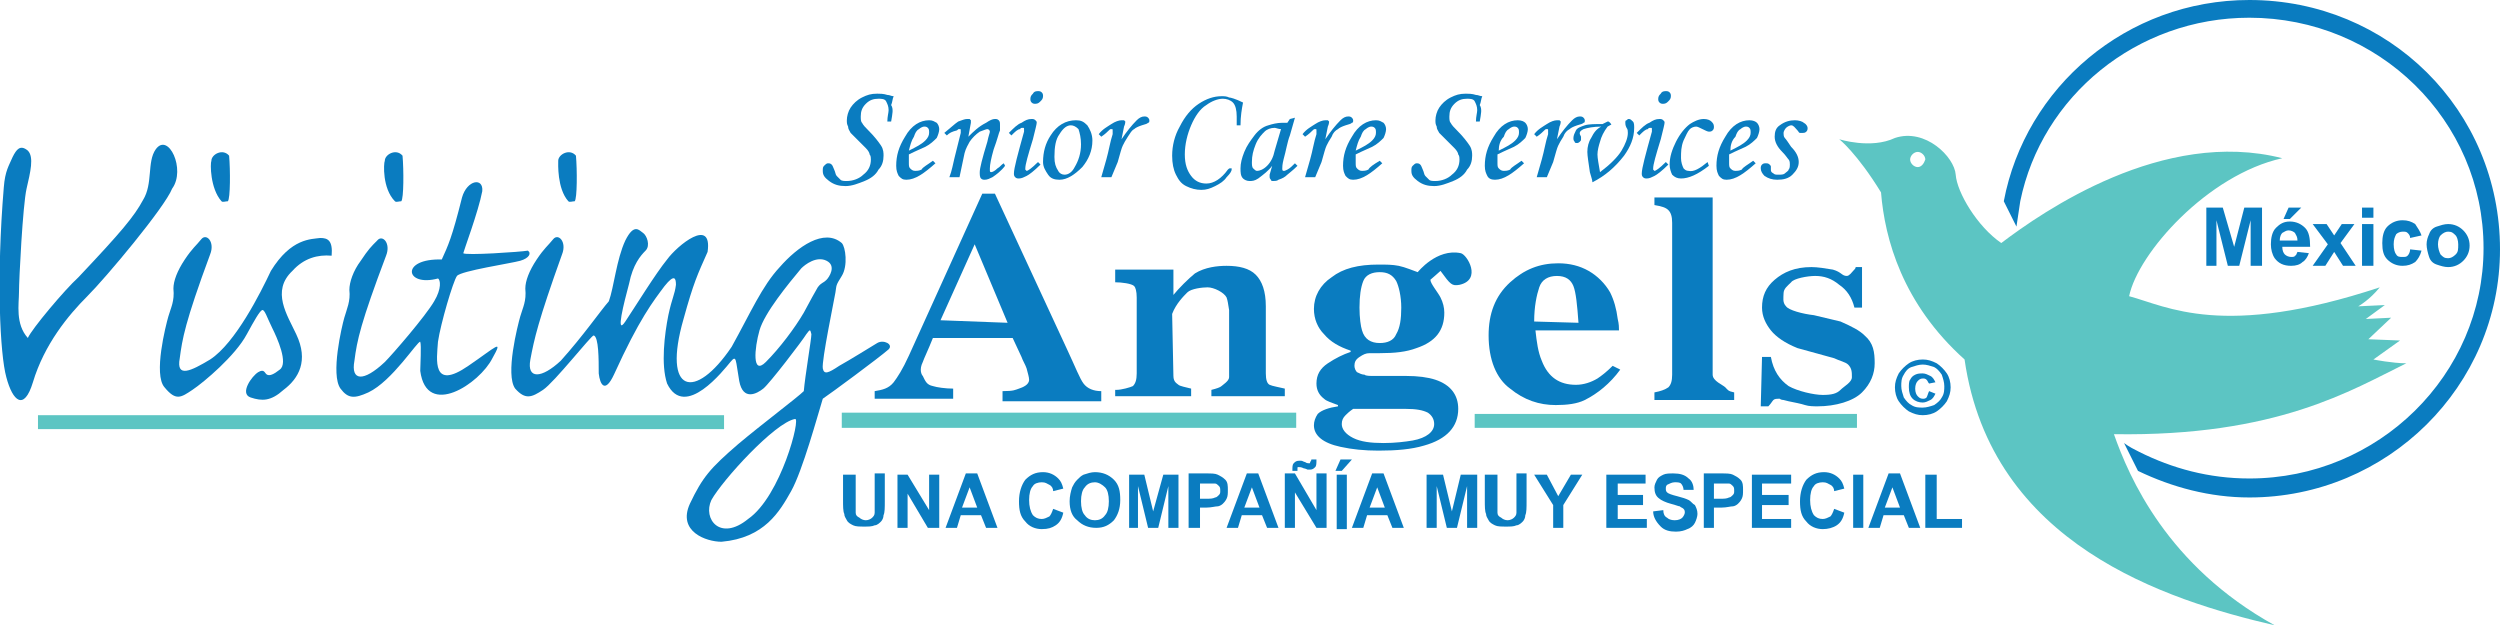 <?xml version="1.0" encoding="utf-8"?>
<!-- Generator: Adobe Illustrator 23.0.0, SVG Export Plug-In . SVG Version: 6.00 Build 0)  -->
<svg version="1.1" id="Layer_1" xmlns="http://www.w3.org/2000/svg" xmlns:xlink="http://www.w3.org/1999/xlink" x="0px" y="0px"
	 viewBox="0 0 197.5 49.4" style="enable-background:new 0 0 197.5 49.4;" xml:space="preserve">
<style type="text/css">
	.st0{fill:#383839;}
	.st1{fill:#00B1C4;}
	.st2{fill:#0E707A;}
	.st3{fill:#7B7B7C;}
	.st4{fill:#C2D500;}
	.st5{fill:#0047BA;}
	.st6{fill:#2D2A26;}
	.st7{fill:#87315A;}
	.st8{fill:#ED742D;}
	.st9{fill:#9E5277;}
	.st10{fill:#F69740;}
	.st11{fill:#F58A38;}
	.st12{fill:#5CC5C3;}
	.st13{fill:#0A7CC0;}
</style>
<g>
	<path class="st12" d="M151.5,13.2c-0.3,0-0.6-0.3-0.6-0.6c0-0.3,0.3-0.6,0.6-0.6s0.6,0.3,0.6,0.6C152,12.9,151.8,13.2,151.5,13.2
		L151.5,13.2z M167,34.3c12.9,0.2,18.8-3.5,23.1-5.6c-1.1,0-2.6-0.3-2.6-0.3l2.1-1.5l-2.5-0.1l1.8-1.7l-2,0.1l1.5-1.1l-2.1,0.1
		c0,0,0.9-0.5,1.7-1.5c-12.4,4.1-16.8,1.5-19.8,0.7c0.7-3.4,6.2-9.6,12.1-10.9c-9.4-2.4-18.9,4.2-22.2,6.7c-1.9-1.3-3.5-4-3.6-5.4
		s-2.4-3.7-4.8-2.9c-1.9,0.9-4.4,0.1-4.4,0.1s1.4,1.1,3.3,4.2c0.3,3.7,1.7,8.8,6.6,13.2c2.1,14.6,15.9,19,24.5,21
		C171.2,44.7,168.2,37.7,167,34.3L167,34.3z"/>
	<path class="st13" d="M69.1,31.5h6.2v-0.8c-0.6,0-1.3-0.1-1.6-0.2c-0.5-0.1-0.6-0.4-0.8-0.8c-0.1-0.1-0.3-0.5,0-1.1
		c0.1-0.3,0.4-0.9,0.8-1.9H80l0.7,1.5c0.1,0.3,0.3,0.6,0.4,0.9c0.1,0.4,0.2,0.7,0.2,0.9c0,0.4-0.5,0.6-0.8,0.7
		c-0.3,0.1-0.4,0.2-1.3,0.2v0.8H87v-0.8c-0.6,0-1.1-0.2-1.4-0.6c-0.3-0.4-0.6-1.2-1.3-2.7l-5.7-12.3h-1l-5.8,12.8
		c-0.5,1.1-0.9,1.7-1.2,2.1c-0.4,0.5-0.9,0.6-1.5,0.7V31.5L69.1,31.5z M74.3,25.3l2.7-6l2.6,6.2L74.3,25.3L74.3,25.3z"/>
	<path class="st13" d="M88.2,30.8c0.4,0,1.1-0.2,1.3-0.3c0.2-0.2,0.3-0.5,0.3-1v-6c0-0.5-0.1-0.8-0.2-0.9c-0.2-0.2-1-0.3-1.5-0.3v-1
		h4.6v2c0.4-0.5,1.2-1.3,1.7-1.7c0.8-0.5,1.8-0.6,2.5-0.6c1,0,1.8,0.2,2.3,0.7s0.8,1.3,0.8,2.5v5.3c0,0.5,0.1,0.8,0.3,0.9
		c0.2,0.1,0.8,0.2,1.2,0.3v0.6h-5.8v-0.5c0.4-0.1,0.7-0.2,0.8-0.3s0.6-0.4,0.6-0.7v-5.3c-0.1-0.6-0.1-0.7-0.2-1
		c-0.2-0.4-1-0.8-1.5-0.8c-0.4,0-1.3,0.1-1.6,0.4s-0.9,0.9-1.2,1.7l0.1,4.9c0,0.5,0.3,0.6,0.4,0.7c0.1,0.1,0.6,0.2,1,0.3v0.6h-6
		v-0.5H88.2z"/>
	<path class="st13" d="M103.8,33.6c0,0.8,0.7,1.4,2.1,1.7c0.9,0.2,1.9,0.3,3,0.3c1.4,0,2.6-0.1,3.6-0.4c1.8-0.5,2.7-1.5,2.7-2.9
		c0-1.1-0.6-1.9-1.8-2.3c-0.6-0.2-1.4-0.3-2.3-0.3h-1.6c-0.2,0-0.5,0-0.9,0s-0.7,0-0.8-0.1c-0.2,0-0.4-0.1-0.6-0.2
		c-0.1-0.1-0.2-0.3-0.2-0.5c0-0.3,0.1-0.5,0.4-0.7c0.3-0.2,0.5-0.3,0.8-0.3c0.2,0,0.3,0,0.3,0c0.1,0,0.2,0,0.5,0
		c1.2,0,2.1-0.1,2.9-0.4c1.5-0.5,2.2-1.4,2.2-2.8c0-0.4-0.1-0.8-0.3-1.2c-0.2-0.4-0.8-1.1-0.8-1.4c0,0,0.7-0.6,0.8-0.7
		c0.8,1.1,0.9,1.2,1.5,1.1c1.8-0.4,0.6-2.4,0.1-2.5c-1.9-0.4-3.4,1.5-3.4,1.5c-0.3-0.1-1-0.4-1.5-0.5c-0.5-0.1-1-0.1-1.6-0.1
		c-1.6,0-2.8,0.3-3.7,1c-0.9,0.6-1.4,1.5-1.4,2.5c0,0.8,0.3,1.5,0.8,2c0.5,0.6,1.2,1,2.1,1.3v0.1c-0.6,0.2-1.2,0.5-1.8,0.9
		s-0.9,0.9-0.9,1.6c0,0.5,0.2,0.9,0.6,1.2c0.2,0.2,0.6,0.3,1.1,0.5v0.1c-0.7,0.1-1.3,0.3-1.6,0.6C103.9,33,103.8,33.3,103.8,33.6
		 M106,33.5c0-0.3,0.1-0.5,0.3-0.7c0.1-0.1,0.3-0.3,0.6-0.5h4.1c0.9,0,1.4,0.1,1.8,0.3c0.3,0.2,0.5,0.5,0.5,0.9
		c0,0.6-0.6,1.1-1.7,1.3c-0.6,0.1-1.4,0.2-2.3,0.2c-1,0-1.8-0.1-2.4-0.4C106.3,34.3,106,33.9,106,33.5 M107.4,24.3
		c0-0.9,0.1-1.6,0.3-2.1s0.7-0.7,1.3-0.7s1,0.2,1.3,0.7c0.2,0.4,0.4,1.2,0.4,2.1c0,0.9-0.1,1.6-0.4,2.1c-0.2,0.5-0.7,0.7-1.3,0.7
		c-0.7,0-1.2-0.3-1.4-1C107.5,25.8,107.4,25.1,107.4,24.3"/>
	<path class="st13" d="M117.6,26.5c0,1.9,0.6,3.4,1.7,4.2c1.1,0.9,2.3,1.3,3.6,1.3c0.9,0,1.7-0.1,2.3-0.4c1-0.5,2-1.3,2.8-2.4
		l-0.6-0.3c-0.5,0.5-0.9,0.8-1.2,1c-0.5,0.3-1.1,0.5-1.7,0.5c-1.3,0-2.2-0.6-2.7-1.9c-0.3-0.7-0.4-1.5-0.5-2.4h6.6
		c0-0.2,0-0.5-0.1-0.9c-0.1-0.8-0.3-1.5-0.6-2.1c-0.4-0.7-1-1.3-1.7-1.7s-1.5-0.6-2.4-0.6c-1.5,0-2.7,0.5-3.8,1.5
		C118.1,23.4,117.6,24.8,117.6,26.5 M121.2,25.4c0-1.2,0.2-2.1,0.4-2.7c0.2-0.6,0.7-0.9,1.4-0.9s1.1,0.3,1.3,0.8s0.3,1.5,0.4,2.9
		L121.2,25.4L121.2,25.4z"/>
	<path class="st13" d="M130.7,31c0.5-0.1,0.8-0.2,1.1-0.4c0.2-0.2,0.3-0.5,0.3-1v-12c0-0.5-0.1-0.8-0.3-1s-0.5-0.3-1.1-0.4v-0.6h4.6
		v14c0,0.5,0.8,0.8,1,1s0.2,0.3,0.7,0.4v0.6h-6.3V31L130.7,31z"/>
	<path class="st13" d="M139.2,28.2h0.7c0.2,1.1,0.7,1.8,1.4,2.3c0.7,0.4,2,0.7,2.7,0.7s1.1-0.1,1.4-0.4c0.3-0.3,0.9-0.6,0.9-1
		s0-0.7-0.3-1c-0.2-0.2-0.7-0.3-1.1-0.5l-2.9-0.8c-1-0.4-1.7-0.9-2.1-1.4c-0.4-0.5-0.7-1.1-0.7-1.8c0-0.9,0.3-1.6,1-2.2
		c0.7-0.6,1.6-1,2.9-1c0.5,0,1.1,0.1,1.7,0.2c0.7,0.2,0.7,0.5,1.1,0.5c0.2,0,0.4-0.3,0.5-0.4c0.1-0.1,0.2-0.2,0.2-0.3h0.5v3.2h-0.6
		c-0.2-0.8-0.6-1.4-1.2-1.8c-0.6-0.5-1.2-0.7-1.9-0.7c-0.6,0-1.7,0.2-1.9,0.5c-0.3,0.3-0.6,0.5-0.6,0.9c0,0.3-0.1,0.7,0.2,1
		c0.2,0.3,1.3,0.6,2.2,0.7l2.1,0.5c0.9,0.4,1.5,0.7,1.9,1.1c0.7,0.6,0.8,1.3,0.8,2.2c0,0.8-0.3,1.6-1,2.3s-2.1,1.1-3.5,1.1
		c-0.3,0-0.7,0-1-0.1s-0.8-0.2-1.3-0.3l-0.4-0.1c-0.2,0-0.3-0.1-0.3-0.1h-0.1c-0.1,0-0.3,0-0.4,0.1c-0.1,0.1-0.2,0.3-0.4,0.5h-0.6
		L139.2,28.2L139.2,28.2z"/>
	<polygon class="st12" points="116.5,33.8 146.7,33.8 146.7,32.7 116.5,32.7 	"/>
	<polygon class="st12" points="66.5,33.8 102.4,33.8 102.4,32.6 66.5,32.6 	"/>
	<g>
		<polygon class="st12" points="3,33.9 57.2,33.9 57.2,32.8 3,32.8 		"/>
		<path class="st13" d="M0.3,14.8C-0.3,22,0,28,0.5,29.8c0.5,1.9,1.4,2.7,2.1,0.4c0.9-3,2.8-5.3,4.3-6.8s6.1-7,6.7-8.5
			c1.1-1.5-0.3-4.5-1.3-3.1c-0.7,1-0.2,2.7-1,4c-0.7,1.3-1.7,2.5-5.1,6.1c-1.1,1-3.7,4.1-4,4.8c-1-1.1-0.7-2.7-0.7-3.6
			c0-1,0.3-6.9,0.6-8.2s0.6-2.5,0.1-3c-0.6-0.5-0.9-0.1-1.2,0.5C0.7,13.1,0.4,13.5,0.3,14.8"/>
	</g>
	<path class="st13" d="M16.6,20.1c0.4-1-0.3-1.7-0.7-1.2s-0.7,0.7-1.3,1.6c-0.6,0.9-0.9,1.7-0.9,2.3c0.1,1-0.2,1.5-0.4,2.2
		s-1.2,4.6-0.3,5.6c0.9,1.1,1.3,0.8,2.2,0.2s3.4-2.7,4.3-4.4c0.6-1.1,1-1.8,1.2-1.9c0.2-0.1,0.4,0.6,0.8,1.4
		c0.4,0.8,1.3,2.8,0.6,3.3c-0.5,0.4-0.8,0.5-1,0.4s-0.2-0.5-0.7-0.2s-1.5,1.7-0.6,2s1.6,0.3,2.6-0.6c1.2-0.9,2-2.3,1-4.4
		c-0.7-1.5-2-3.4-0.3-5c0.9-1,2-1.3,3.1-1.2c0.1-1.2-0.3-1.4-0.9-1.4c-0.7,0.1-2.3,0-3.9,2.6c-0.8,1.7-2.8,5.7-4.8,7
		c-1.5,0.9-2.7,1.5-2.4-0.1C14.4,26.8,14.6,25.5,16.6,20.1"/>
	<path class="st13" d="M17.5,15.9c0.1,0.1,0.3,0,0.5,0c0.2-0.2,0.2-2.5,0.1-3.6c-0.5-0.6-1.4-0.1-1.4,0.4
		C16.6,12.9,16.6,14.9,17.5,15.9"/>
	<path class="st13" d="M31.2,15.9c0.1,0.1,0.3,0,0.5,0c0.2-0.2,0.2-2.5,0.1-3.6c-0.5-0.6-1.4-0.1-1.4,0.4
		C30.3,12.9,30.2,14.9,31.2,15.9"/>
	<path class="st13" d="M44.9,15.9c0.1,0.1,0.3,0,0.5,0c0.2-0.2,0.2-2.5,0.1-3.6c-0.5-0.6-1.4-0.1-1.4,0.4
		C44.1,12.9,44,14.9,44.9,15.9"/>
	<path class="st13" d="M33.2,27c-0.2-0.1-2.2,3.1-4.1,4c-1.1,0.5-1.6,0.5-2.2-0.3c-0.8-1.1,0.1-4.9,0.3-5.6s0.5-1.3,0.4-2.2
		c0-0.6,0.3-1.5,0.9-2.3c0.6-0.9,0.8-1.1,1.3-1.6c0.4-0.5,1.1,0.2,0.7,1.2c-2,5.3-2.3,6.7-2.5,8.3c-0.3,1.6,0.7,1.7,2.4,0.1
		c0.6-0.6,3.2-3.6,3.9-4.8c0.6-1,0.5-1.7,0.3-1.8c-2.6,0.7-3-1.6,0.3-1.5c0.5-1.1,0.8-1.7,1.6-4.9c0.4-1.4,1.7-1.6,1.6-0.5
		c-0.3,1.6-1.5,4.8-1.5,4.9c0.1,0.2,4.6-0.1,5.1-0.2c0.3,0.2,0.1,0.6-0.6,0.8c-0.7,0.2-4.7,0.8-5,1.2s-1.3,3.8-1.5,5.2
		c-0.1,1.4-0.5,3.9,2.4,1.9c2.2-1.5,2.8-2.2,1.9-0.6c-1,2-5.2,4.8-5.7,1C33.2,28.8,33.3,27.3,33.2,27"/>
	<path class="st13" d="M64.6,22.7c-0.3,0.5-0.5,0.9-1.1,2c-0.7,1.2-1.9,2.8-3,3.9s-0.9-1.1-0.5-2.5c0.4-1.4,2.3-3.7,3.3-4.9
		c0.3-0.3,1.2-1,2-0.6c0.8,0.4,0.2,1.3,0,1.5C65,22.4,64.9,22.3,64.6,22.7 M59.1,41c-2.2,1.8-3.6,0-2.9-1.5c0.9-1.6,5-6.1,6.6-6.4
		C63.3,32.9,61.7,39.2,59.1,41 M69.3,27.1c-0.5,0.3-2.1,1.3-3,1.8c-0.9,0.6-1.2,0.7-1.3,0.2c-0.1-0.6,0.9-5.4,1-6
		c0.1-0.6,0-0.5,0.5-1.3s0.3-2.3,0-2.6c-1.4-1.2-3.5,0.3-4.9,1.9c-1.4,1.5-2.3,3.6-3.8,6.3c-2.9,4.3-5.5,3.7-3.8-2.2
		c0.8-2.9,1.1-3.5,1.9-5.3c0.4-2.8-2.4-0.5-3.2,0.6c-0.9,1.1-2.5,3.7-3.3,4.9c-0.8,1.2-0.1-1.5,0.3-3c0.3-1.5,0.9-2.2,1.3-2.6
		c0.4-0.4,0.1-1.2-0.2-1.4s-0.7-0.8-1.4,0.6c-0.7,1.5-0.9,3.7-1.3,4.8c-0.7,0.8-2,2.7-3.8,4.7c-1.5,1.4-2.7,1.5-2.4-0.1
		s0.6-3,2.5-8.3c0.4-1-0.3-1.7-0.7-1.2s-0.7,0.7-1.3,1.6c-0.6,0.9-0.9,1.7-0.9,2.3c0.1,1-0.2,1.5-0.4,2.2s-1.2,4.6-0.4,5.7
		c0.8,0.9,1.3,0.7,2.2,0.1c0.9-0.6,3.8-4.3,4-4.3c0.4,0.1,0.4,1.9,0.4,3c0.1,0.9,0.5,1.6,1.2,0.1c2-4.4,3.1-5.8,4-7
		c0.8-1,0.9-0.6,0.9-0.1c-0.1,0.8-0.3,1-0.6,2.4c-0.3,1.5-0.6,3.9-0.1,5.4c1.4,2.9,4.5-1.1,5-1.7c0.5-0.6,0.4-0.2,0.7,1.5
		c0.3,1.6,1.4,1,1.9,0.6s3.1-3.8,3.4-4.3c0.3-0.4,0.3-0.4,0.4,0c0,0.4-0.5,3.3-0.6,4.5c-0.5,0.5-3.3,2.6-5.2,4.2
		c-2.2,1.9-2.8,2.6-3.8,4.7c-1,2.2,1.3,3,2.5,3c3.4-0.3,4.6-2.4,5.5-4s2.1-6,2.5-7.3c0.6-0.4,4.4-3.2,5.2-3.9
		C70.6,27.2,69.8,26.8,69.3,27.1"/>
	<path class="st13" d="M177.7,0C168,0,160,6.9,158.3,15.9l1,2c0.1-0.7,0.2-1.3,0.3-2c1.7-8.3,9.2-14.5,18.1-14.5
		c10.2,0,18.5,8.1,18.5,18.2c0,10-8.3,18.2-18.5,18.2c-3.2,0-6.1-0.8-8.7-2.1c-0.4-0.2-0.8-0.4-1.2-0.7l1.1,2.2
		c2.7,1.3,5.7,2.1,8.8,2.1c10.9,0,19.8-8.8,19.8-19.6C197.5,8.7,188.7,0,177.7,0"/>
	<polygon class="st13" points="174.3,21 174.3,16.4 175.6,16.4 176.5,19.5 177.3,16.4 178.7,16.4 178.7,21 177.8,21 177.8,17.4 
		176.9,21 176,21 175.1,17.4 175.1,21 	"/>
	<path class="st13" d="M180.4,17.3l0.4-0.9h1l-0.9,0.9H180.4L180.4,17.3z M181.5,19c0-0.3-0.1-0.4-0.2-0.6c-0.1-0.1-0.3-0.2-0.5-0.2
		s-0.3,0.1-0.5,0.2c-0.1,0.1-0.2,0.3-0.2,0.6H181.5L181.5,19z M181.5,19.9l0.9,0.1c-0.1,0.3-0.3,0.6-0.5,0.7
		c-0.2,0.2-0.5,0.3-0.9,0.3c-0.6,0-1-0.2-1.3-0.6c-0.2-0.3-0.3-0.7-0.3-1.1c0-0.5,0.1-1,0.4-1.3s0.6-0.5,1.1-0.5s0.9,0.2,1.2,0.5
		c0.3,0.3,0.4,0.8,0.4,1.5h-2.2c0,0.3,0.1,0.5,0.2,0.6c0.1,0.1,0.3,0.2,0.5,0.2c0.1,0,0.3,0,0.3-0.1
		C181.4,20.2,181.4,20.1,181.5,19.9"/>
	<polygon class="st13" points="182.7,21 183.9,19.3 182.7,17.7 183.8,17.7 184.4,18.6 185,17.7 186,17.7 184.9,19.2 186.1,21 
		185.1,21 184.4,19.9 183.7,21 	"/>
	<path class="st13" d="M186.6,17.7h0.9V21h-0.9V17.7L186.6,17.7z M186.6,16.4h0.9v0.8h-0.9V16.4L186.6,16.4z"/>
	<path class="st13" d="M191.3,18.6l-0.9,0.2c0-0.2-0.1-0.3-0.2-0.4c-0.1-0.1-0.2-0.1-0.4-0.1c-0.2,0-0.4,0.1-0.5,0.2
		c-0.1,0.2-0.2,0.4-0.2,0.8c0,0.4,0.1,0.7,0.2,0.8c0.1,0.2,0.3,0.2,0.5,0.2s0.3,0,0.4-0.1c0.1-0.1,0.2-0.3,0.2-0.5l0.9,0.1
		c-0.1,0.4-0.3,0.7-0.5,0.9c-0.3,0.2-0.6,0.3-1,0.3c-0.5,0-0.9-0.2-1.2-0.5c-0.3-0.3-0.4-0.7-0.4-1.3c0-0.5,0.1-1,0.4-1.3
		s0.7-0.5,1.2-0.5c0.4,0,0.7,0.1,1,0.3C191,18,191.2,18.3,191.3,18.6"/>
	<path class="st13" d="M192.6,19.3c0,0.3,0.1,0.6,0.2,0.8c0.2,0.2,0.3,0.3,0.6,0.3c0.2,0,0.4-0.1,0.6-0.3s0.2-0.4,0.2-0.8
		c0-0.3-0.1-0.6-0.2-0.7c-0.2-0.2-0.3-0.3-0.6-0.3c-0.2,0-0.4,0.1-0.6,0.3C192.7,18.7,192.6,19,192.6,19.3 M191.7,19.3
		c0-0.3,0.1-0.6,0.2-0.8c0.1-0.3,0.3-0.5,0.6-0.6c0.3-0.1,0.6-0.2,0.9-0.2c0.5,0,0.9,0.2,1.2,0.5c0.3,0.3,0.5,0.7,0.5,1.2
		s-0.2,0.9-0.5,1.2c-0.3,0.3-0.7,0.5-1.2,0.5c-0.3,0-0.6-0.1-0.9-0.2c-0.3-0.1-0.5-0.3-0.6-0.6C191.8,20,191.7,19.6,191.7,19.3"/>
	<path class="st13" d="M70.4,9.6h-0.3c0-0.4,0.1-0.7,0.1-0.9c0-0.3-0.1-0.5-0.2-0.7c-0.1-0.2-0.4-0.2-0.6-0.2c-0.4,0-0.7,0.1-1,0.4
		c-0.3,0.3-0.4,0.6-0.4,1c0,0.2,0,0.4,0.1,0.5c0.1,0.2,0.3,0.4,0.5,0.6c0.5,0.5,0.8,0.9,1,1.2c0.2,0.3,0.2,0.6,0.2,0.8
		c0,0.4-0.1,0.8-0.4,1.1c-0.2,0.4-0.6,0.7-1.1,0.9c-0.5,0.2-1,0.4-1.5,0.4s-0.9-0.1-1.3-0.4C65.1,14,65,13.8,65,13.5
		c0-0.2,0-0.3,0.1-0.4s0.2-0.2,0.3-0.2s0.2,0,0.3,0.1s0.1,0.2,0.2,0.4c0.1,0.2,0.1,0.4,0.2,0.5c0.1,0.1,0.2,0.2,0.3,0.3
		c0.1,0.1,0.3,0.1,0.5,0.1c0.5,0,1-0.2,1.3-0.5c0.4-0.3,0.6-0.7,0.6-1.2c0-0.1,0-0.3-0.1-0.4c0-0.1-0.1-0.3-0.3-0.5
		c-0.1-0.1-0.3-0.3-0.6-0.6c-0.3-0.3-0.5-0.5-0.6-0.6C67.1,10.3,67,10.2,67,10c-0.1-0.2-0.1-0.3-0.1-0.5c0-0.3,0.1-0.7,0.3-1
		s0.5-0.6,0.9-0.8s0.7-0.3,1.2-0.3c0.2,0,0.5,0,0.8,0.1c0.2,0,0.3,0.1,0.5,0.1c-0.1,0.2-0.1,0.5-0.2,0.7C70.6,8.6,70.5,9,70.4,9.6"
		/>
	<path class="st13" d="M71.8,11.9c0.6-0.3,1-0.5,1.3-0.8c0.2-0.2,0.3-0.4,0.3-0.6c0-0.2,0-0.3-0.1-0.4C73.2,10,73.1,10,73,10
		s-0.3,0.1-0.4,0.2c-0.2,0.1-0.3,0.3-0.4,0.6C72,11.1,71.9,11.5,71.8,11.9 M73.7,12.7l0.2,0.2c-0.9,0.8-1.6,1.3-2.3,1.3
		c-0.3,0-0.4-0.1-0.6-0.3c-0.1-0.2-0.2-0.4-0.2-0.8c0-0.8,0.2-1.5,0.7-2.3c0.5-0.9,1.2-1.3,1.9-1.3c0.3,0,0.4,0.1,0.6,0.2
		c0.1,0.1,0.2,0.3,0.2,0.5s-0.1,0.5-0.2,0.7c-0.2,0.2-0.5,0.5-0.9,0.7c-0.2,0.1-0.7,0.3-1.3,0.6c0,0.2,0,0.4,0,0.6
		c0,0.3,0,0.4,0.1,0.5s0.2,0.2,0.4,0.2c0.1,0,0.3,0,0.5-0.1C72.9,13.2,73.3,13,73.7,12.7"/>
	<path class="st13" d="M74.8,10.7l-0.2-0.2c0.5-0.4,0.8-0.7,1.1-0.9c0.3-0.1,0.5-0.2,0.7-0.2c0.1,0,0.1,0,0.2,0l0.1,0.1
		c0,0,0,0.1,0,0.2l-0.2,1.1c0.4-0.4,0.8-0.8,1.4-1.1c0.3-0.2,0.5-0.3,0.7-0.3c0.1,0,0.2,0,0.3,0.1S79,9.7,79,9.9c0,0.1,0,0.2,0,0.4
		c-0.1,0.2-0.2,0.7-0.5,1.5c-0.2,0.7-0.3,1.2-0.3,1.5c0,0.1,0,0.1,0,0.2s0.1,0.1,0.1,0.1c0.1,0,0.3-0.1,0.5-0.3
		c0.2-0.1,0.3-0.3,0.5-0.4l0.1,0.2c-0.3,0.4-0.7,0.7-1,0.9c-0.2,0.1-0.4,0.2-0.6,0.2c-0.1,0-0.2,0-0.3-0.1s-0.1-0.3-0.1-0.5
		c0-0.3,0.2-1.1,0.6-2.4c0.1-0.5,0.2-0.7,0.2-0.8s-0.1-0.2-0.2-0.2c-0.1,0-0.3,0.1-0.6,0.2c-0.3,0.2-0.6,0.5-0.8,0.8
		c-0.1,0.2-0.3,0.5-0.4,0.9L75.8,14H75c0.2-0.5,0.3-1.1,0.4-1.5l0.5-2c0-0.1,0-0.1,0-0.2c0-0.1,0-0.1-0.1-0.1s-0.1,0-0.2,0.1
		C75.2,10.4,75,10.5,74.8,10.7"/>
	<path class="st13" d="M82,7.2c0.1,0,0.2,0,0.3,0.1s0.1,0.2,0.1,0.3c0,0.2-0.1,0.3-0.2,0.4c-0.1,0.1-0.2,0.2-0.4,0.2
		c-0.1,0-0.2,0-0.3-0.1s-0.1-0.2-0.1-0.3c0-0.2,0.1-0.3,0.2-0.4C81.7,7.2,81.9,7.2,82,7.2 M79.9,10.7l-0.2-0.2
		c0.4-0.4,0.7-0.7,1-0.8c0.3-0.2,0.5-0.3,0.8-0.3c0.1,0,0.2,0,0.3,0.1s0.1,0.1,0.1,0.2c0,0.1-0.1,0.5-0.3,1.3
		c-0.4,1.3-0.6,2-0.6,2.3c0,0.1,0,0.1,0,0.1l0.1,0.1c0.1,0,0.4-0.2,0.9-0.7l0.2,0.2c-0.5,0.5-0.9,0.8-1.1,0.9
		c-0.2,0.1-0.4,0.2-0.6,0.2c-0.1,0-0.2,0-0.3-0.1s-0.1-0.2-0.1-0.3c0-0.4,0.3-1.5,0.8-3.3c0-0.1,0-0.2,0-0.2c0-0.1,0-0.1-0.1-0.1
		s-0.2,0-0.2,0.1C80.4,10.2,80.2,10.4,79.9,10.7"/>
	<path class="st13" d="M84.6,9.9c-0.3,0-0.6,0.2-0.9,0.7c-0.3,0.4-0.4,1-0.4,1.8c0,0.5,0.1,0.8,0.3,1.1c0.1,0.2,0.3,0.3,0.5,0.3
		c0.3,0,0.6-0.2,0.8-0.6c0.3-0.5,0.5-1.1,0.5-1.8c0-0.5-0.1-0.9-0.2-1.2C85,10,84.8,9.9,84.6,9.9 M85,9.5c0.4,0,0.6,0.1,0.9,0.4
		c0.2,0.3,0.4,0.7,0.4,1.2c0,0.8-0.3,1.5-0.8,2.1c-0.6,0.6-1.2,1-1.8,1c-0.4,0-0.7-0.1-0.9-0.4s-0.4-0.6-0.4-1
		c0-0.8,0.2-1.5,0.6-2.1C83.5,9.9,84.2,9.5,85,9.5"/>
	<path class="st13" d="M87.8,14H87l0.4-1.4c0.2-0.7,0.3-1.4,0.5-2c0-0.2,0-0.3,0-0.3c0-0.1,0-0.1-0.1-0.1s-0.1,0-0.2,0.1
		c-0.1,0.1-0.3,0.3-0.6,0.5l-0.2-0.2c0.3-0.4,0.7-0.6,1-0.8s0.6-0.3,0.8-0.3c0.1,0,0.1,0,0.2,0l0.1,0.1c0,0,0,0.2-0.1,0.4l-0.2,1
		c0.4-0.6,0.8-1.1,1.2-1.5c0.2-0.2,0.4-0.3,0.6-0.3c0.1,0,0.2,0,0.3,0.1s0.1,0.2,0.1,0.2c0,0.1,0,0.2-0.1,0.2
		c-0.1,0.1-0.2,0.1-0.5,0.2c-0.3,0.1-0.5,0.2-0.6,0.3c-0.2,0.1-0.3,0.3-0.5,0.6s-0.3,0.5-0.4,0.7c-0.1,0.2-0.2,0.6-0.4,1.3L87.8,14
		L87.8,14z"/>
	<path class="st13" d="M98,9.9h-0.3c0-0.3,0-0.5,0-0.7c0-0.5-0.1-0.9-0.3-1.1c-0.2-0.2-0.5-0.3-0.8-0.3c-0.4,0-0.9,0.2-1.3,0.5
		c-0.5,0.3-0.9,0.9-1.2,1.6c-0.3,0.7-0.5,1.5-0.5,2.3s0.2,1.3,0.5,1.7c0.3,0.4,0.7,0.6,1.2,0.6c0.6,0,1.2-0.4,1.7-1.1
		c0.1-0.1,0.1-0.1,0.2-0.1h0.1v0.1c0,0.1-0.1,0.3-0.4,0.6c-0.2,0.3-0.5,0.5-0.9,0.7S95.3,15,94.9,15c-0.4,0-0.8-0.1-1.2-0.3
		c-0.4-0.2-0.6-0.5-0.8-0.9s-0.3-0.9-0.3-1.5c0-0.8,0.2-1.6,0.6-2.3c0.4-0.8,0.9-1.4,1.5-1.8c0.6-0.4,1.2-0.6,1.8-0.6
		c0.2,0,0.4,0,0.6,0.1c0.1,0,0.5,0.1,1.1,0.4C98.1,8.6,98,9.2,98,9.9"/>
	<path class="st13" d="M101.2,10.2c-0.2,0-0.4-0.1-0.5-0.1c-0.3,0-0.6,0.1-0.8,0.3s-0.5,0.5-0.7,1c-0.2,0.5-0.3,0.9-0.3,1.4
		c0,0.2,0,0.4,0.1,0.5s0.2,0.2,0.3,0.2c0.2,0,0.5-0.1,0.8-0.4s0.5-0.7,0.6-1.2L101.2,10.2L101.2,10.2z M101.9,9.4l0.4-0.1l-0.4,1.4
		c-0.2,0.5-0.3,1.2-0.5,1.9c-0.1,0.4-0.1,0.6-0.1,0.7s0,0.2,0.1,0.2s0.1,0,0.3-0.1s0.4-0.3,0.6-0.5l0.2,0.2
		c-0.4,0.4-0.7,0.6-0.8,0.7c-0.2,0.2-0.4,0.3-0.7,0.4c-0.1,0.1-0.3,0.1-0.4,0.1c-0.1,0-0.2,0-0.2-0.1c0,0-0.1-0.1-0.1-0.2
		s0-0.1,0-0.2l0.2-0.7c-0.3,0.4-0.7,0.7-1.1,1c-0.3,0.2-0.5,0.2-0.7,0.2s-0.4-0.1-0.5-0.2C98,13.9,98,13.6,98,13.3
		c0-0.4,0.1-0.8,0.3-1.3s0.5-0.9,0.8-1.3c0.3-0.4,0.7-0.7,1.1-0.8c0.3-0.1,0.7-0.2,1.1-0.2c0.1,0,0.2,0,0.4,0L101.9,9.4L101.9,9.4z"
		/>
	<path class="st13" d="M103.9,14h-0.8l0.4-1.4c0.2-0.7,0.3-1.4,0.5-2c0-0.2,0-0.3,0-0.3c0-0.1,0-0.1-0.1-0.1s-0.1,0-0.2,0.1
		c-0.1,0.1-0.3,0.3-0.6,0.5l-0.2-0.2c0.3-0.4,0.7-0.6,1-0.8s0.6-0.3,0.8-0.3c0.1,0,0.1,0,0.2,0l0.1,0.1c0,0,0,0.2-0.1,0.4l-0.2,1
		c0.4-0.6,0.8-1.1,1.2-1.5c0.2-0.2,0.4-0.3,0.6-0.3c0.1,0,0.2,0,0.3,0.1s0.1,0.2,0.1,0.2c0,0.1,0,0.2-0.1,0.2
		c-0.1,0.1-0.2,0.1-0.5,0.2c-0.3,0.1-0.5,0.2-0.6,0.3c-0.2,0.1-0.4,0.3-0.5,0.6c-0.2,0.3-0.3,0.5-0.4,0.7c-0.1,0.2-0.2,0.6-0.4,1.3
		L103.9,14L103.9,14z"/>
	<path class="st13" d="M107.1,11.9c0.6-0.3,1-0.5,1.3-0.8c0.2-0.2,0.3-0.4,0.3-0.6c0-0.2,0-0.3-0.1-0.4c-0.1-0.1-0.2-0.1-0.3-0.1
		s-0.3,0.1-0.4,0.2c-0.2,0.1-0.3,0.3-0.4,0.6C107.3,11.1,107.2,11.5,107.1,11.9 M109,12.7l0.2,0.2c-0.9,0.8-1.6,1.3-2.3,1.3
		c-0.3,0-0.4-0.1-0.6-0.3c-0.1-0.2-0.2-0.4-0.2-0.8c0-0.8,0.2-1.5,0.7-2.3c0.5-0.9,1.2-1.3,1.9-1.3c0.3,0,0.4,0.1,0.6,0.2
		c0.1,0.1,0.2,0.3,0.2,0.5s-0.1,0.5-0.2,0.7c-0.2,0.2-0.5,0.5-0.9,0.7c-0.2,0.1-0.7,0.3-1.3,0.6c0,0.2,0,0.4,0,0.6
		c0,0.3,0,0.4,0.1,0.5s0.2,0.2,0.4,0.2c0.1,0,0.3,0,0.5-0.1C108.2,13.2,108.5,13,109,12.7"/>
	<path class="st13" d="M116.9,9.6h-0.3c0-0.4,0.1-0.7,0.1-0.9c0-0.3-0.1-0.5-0.2-0.7c-0.1-0.2-0.4-0.2-0.6-0.2c-0.4,0-0.7,0.1-1,0.4
		c-0.3,0.3-0.4,0.6-0.4,1c0,0.2,0,0.4,0.1,0.5c0.1,0.2,0.3,0.4,0.5,0.6c0.5,0.5,0.8,0.9,1,1.2c0.2,0.3,0.2,0.6,0.2,0.8
		c0,0.4-0.1,0.8-0.4,1.1c-0.2,0.4-0.6,0.7-1.1,0.9c-0.5,0.2-1,0.4-1.5,0.4s-0.9-0.1-1.3-0.4c-0.4-0.3-0.5-0.5-0.5-0.8
		c0-0.2,0-0.3,0.1-0.4s0.2-0.2,0.3-0.2s0.2,0,0.3,0.1s0.1,0.2,0.2,0.4c0.1,0.2,0.1,0.4,0.2,0.5c0.1,0.1,0.2,0.2,0.3,0.3
		c0.1,0.1,0.3,0.1,0.5,0.1c0.5,0,1-0.2,1.3-0.5c0.4-0.3,0.6-0.7,0.6-1.2c0-0.1,0-0.3-0.1-0.4c0-0.1-0.1-0.3-0.3-0.5
		c-0.1-0.1-0.3-0.3-0.6-0.6c-0.3-0.3-0.5-0.5-0.6-0.6c-0.1-0.2-0.2-0.3-0.2-0.5c-0.1-0.2-0.1-0.3-0.1-0.5c0-0.3,0.1-0.7,0.3-1
		s0.5-0.6,0.9-0.8s0.7-0.3,1.2-0.3c0.2,0,0.5,0,0.8,0.1c0.2,0,0.3,0.1,0.5,0.1c-0.1,0.2-0.1,0.5-0.2,0.7C117.1,8.6,117,9,116.9,9.6"
		/>
	<path class="st13" d="M118.4,11.9c0.6-0.3,1-0.5,1.3-0.8c0.2-0.2,0.3-0.4,0.3-0.6c0-0.2,0-0.3-0.1-0.4c-0.1-0.1-0.2-0.1-0.3-0.1
		s-0.3,0.1-0.4,0.2c-0.2,0.1-0.3,0.3-0.4,0.6C118.5,11.1,118.4,11.5,118.4,11.9 M120.2,12.7l0.2,0.2c-0.9,0.8-1.6,1.3-2.3,1.3
		c-0.3,0-0.5-0.1-0.6-0.3c-0.1-0.2-0.2-0.4-0.2-0.8c0-0.8,0.2-1.5,0.7-2.3c0.5-0.9,1.2-1.3,1.9-1.3c0.3,0,0.5,0.1,0.6,0.2
		c0.1,0.1,0.2,0.3,0.2,0.5s-0.1,0.5-0.2,0.7c-0.2,0.2-0.5,0.5-0.9,0.7c-0.2,0.1-0.7,0.3-1.3,0.6c0,0.2,0,0.4,0,0.6
		c0,0.3,0,0.4,0.1,0.5s0.2,0.2,0.4,0.2c0.1,0,0.3,0,0.5-0.1C119.4,13.2,119.8,13,120.2,12.7"/>
	<path class="st13" d="M122.2,14h-0.8l0.4-1.4c0.2-0.7,0.3-1.4,0.5-2c0-0.2,0-0.3,0-0.3c0-0.1,0-0.1-0.1-0.1s-0.1,0-0.2,0.1
		c-0.1,0.1-0.3,0.3-0.6,0.5l-0.2-0.2c0.3-0.4,0.7-0.6,1-0.8s0.6-0.3,0.8-0.3c0.1,0,0.1,0,0.2,0l0.1,0.1c0,0,0,0.2-0.1,0.4l-0.2,1
		c0.4-0.6,0.8-1.1,1.2-1.5c0.2-0.2,0.4-0.3,0.6-0.3c0.1,0,0.2,0,0.3,0.1s0.1,0.2,0.1,0.2c0,0.1,0,0.2-0.1,0.2
		c-0.1,0.1-0.2,0.1-0.5,0.2c-0.3,0.1-0.5,0.2-0.6,0.3c-0.2,0.1-0.4,0.3-0.5,0.6c-0.2,0.3-0.3,0.5-0.4,0.7c-0.1,0.2-0.2,0.6-0.4,1.3
		L122.2,14L122.2,14z"/>
	<path class="st13" d="M127,10c-0.3,0.4-0.5,0.8-0.6,1.2c-0.1,0.3-0.2,0.7-0.2,1s0.1,0.8,0.2,1.4c0.8-0.6,1.4-1.2,1.7-1.7
		c0.3-0.5,0.5-1,0.5-1.4c0-0.1,0-0.3-0.1-0.4c-0.1-0.2-0.1-0.3-0.1-0.4c0-0.1,0-0.2,0.1-0.2c0.1-0.1,0.1-0.1,0.2-0.1
		c0.1,0,0.2,0.1,0.3,0.2c0.1,0.1,0.1,0.3,0.1,0.5c0,0.8-0.3,1.5-0.8,2.2c-0.7,0.9-1.5,1.6-2.5,2.1c0-0.2-0.1-0.4-0.2-0.8
		c-0.1-0.7-0.2-1.3-0.2-1.6c0-0.4,0.1-0.8,0.3-1.1c0.2-0.4,0.4-0.7,0.8-0.9c-0.6,0-1.1,0.1-1.4,0.2c-0.2,0.1-0.3,0.2-0.3,0.3
		s0,0.1,0.1,0.3c0,0.1,0,0.2,0,0.2c0,0.1,0,0.1-0.1,0.2c0,0-0.1,0.1-0.2,0.1c-0.1,0-0.2,0-0.2-0.1c-0.1-0.1-0.1-0.2-0.1-0.3
		c0-0.2,0.1-0.4,0.2-0.6c0.1-0.2,0.4-0.3,0.7-0.4c0.3-0.1,0.8-0.1,1.4-0.1c0.2-0.1,0.4-0.2,0.4-0.2c0.1,0,0.1,0,0.2,0.1
		c0,0,0.1,0.1,0.1,0.2C127.3,9.8,127.2,9.9,127,10"/>
	<path class="st13" d="M131.6,7.2c0.1,0,0.2,0,0.3,0.1s0.1,0.2,0.1,0.3c0,0.2-0.1,0.3-0.2,0.4c-0.1,0.1-0.2,0.2-0.4,0.2
		c-0.1,0-0.2,0-0.3-0.1S131,7.9,131,7.8c0-0.2,0.1-0.3,0.2-0.4C131.3,7.2,131.5,7.2,131.6,7.2 M129.5,10.7l-0.2-0.2
		c0.4-0.4,0.7-0.7,1-0.8c0.3-0.2,0.5-0.3,0.8-0.3c0.1,0,0.2,0,0.3,0.1s0.1,0.1,0.1,0.2c0,0.1-0.1,0.5-0.3,1.3
		c-0.4,1.3-0.6,2-0.6,2.3c0,0.1,0,0.1,0,0.1l0.1,0.1c0.1,0,0.4-0.2,0.9-0.7l0.2,0.2c-0.5,0.5-0.9,0.8-1.1,0.9
		c-0.2,0.1-0.4,0.2-0.6,0.2c-0.1,0-0.2,0-0.3-0.1s-0.1-0.2-0.1-0.3c0-0.4,0.3-1.5,0.8-3.3c0-0.1,0-0.2,0-0.2c0-0.1,0-0.1-0.1-0.1
		s-0.2,0-0.2,0.1C130,10.2,129.8,10.4,129.5,10.7"/>
	<path class="st13" d="M134.9,12.8l0.1,0.3c-0.9,0.7-1.6,1-2.2,1c-0.3,0-0.5-0.1-0.7-0.3c-0.1-0.2-0.2-0.5-0.2-0.8
		c0-0.6,0.2-1.2,0.5-1.8c0.3-0.6,0.7-1.1,1.1-1.4c0.3-0.2,0.7-0.4,1.1-0.4c0.3,0,0.5,0.1,0.6,0.2c0.1,0.1,0.2,0.2,0.2,0.4
		c0,0.1,0,0.2-0.1,0.3s-0.2,0.1-0.3,0.1s-0.3-0.1-0.5-0.2c-0.2-0.1-0.4-0.2-0.5-0.2c-0.2,0-0.4,0.1-0.5,0.2
		c-0.2,0.2-0.3,0.5-0.5,0.9c-0.2,0.5-0.2,0.9-0.2,1.4c0,0.3,0.1,0.6,0.2,0.8c0.1,0.1,0.2,0.2,0.4,0.2
		C133.8,13.6,134.3,13.3,134.9,12.8"/>
	<path class="st13" d="M136.7,11.9c0.6-0.3,1-0.5,1.3-0.8c0.2-0.2,0.3-0.4,0.3-0.6c0-0.2,0-0.3-0.1-0.4c-0.1-0.1-0.2-0.1-0.3-0.1
		s-0.3,0.1-0.4,0.2c-0.2,0.1-0.3,0.3-0.4,0.6C136.8,11.1,136.7,11.5,136.7,11.9 M138.5,12.7l0.2,0.2c-0.9,0.8-1.6,1.3-2.3,1.3
		c-0.3,0-0.4-0.1-0.6-0.3c-0.1-0.2-0.2-0.4-0.2-0.8c0-0.8,0.2-1.5,0.7-2.3c0.5-0.9,1.2-1.3,1.9-1.3c0.3,0,0.5,0.1,0.6,0.2
		c0.1,0.1,0.2,0.3,0.2,0.5s-0.1,0.5-0.2,0.7c-0.2,0.2-0.5,0.5-0.9,0.7c-0.2,0.1-0.7,0.3-1.3,0.6c0,0.2,0,0.4,0,0.6
		c0,0.3,0,0.4,0.1,0.5s0.2,0.2,0.4,0.2c0.1,0,0.3,0,0.5-0.1C137.7,13.2,138.1,13,138.5,12.7"/>
	<path class="st13" d="M141.8,9.5c0.3,0,0.6,0.1,0.7,0.2c0.2,0.1,0.3,0.3,0.3,0.4c0,0.1,0,0.2-0.1,0.3s-0.2,0.1-0.3,0.1
		s-0.1,0-0.2,0c-0.1,0-0.1-0.1-0.2-0.2c-0.2-0.2-0.3-0.4-0.5-0.4c-0.1,0-0.3,0.1-0.4,0.2c-0.1,0.1-0.2,0.3-0.2,0.4
		c0,0.1,0,0.3,0.1,0.4c0.1,0.1,0.3,0.4,0.5,0.7c0.4,0.4,0.6,0.8,0.6,1.2c0,0.4-0.2,0.7-0.5,1s-0.7,0.4-1.2,0.4c-0.4,0-0.7-0.1-1-0.3
		c-0.2-0.2-0.3-0.4-0.3-0.6c0-0.1,0-0.2,0.1-0.3c0.1-0.1,0.2-0.1,0.3-0.1s0.2,0,0.3,0.1s0.1,0.1,0.1,0.2v0.1v0.1
		c0,0.1,0,0.2,0.2,0.3c0.1,0.1,0.2,0.1,0.4,0.1s0.4,0,0.5-0.1s0.3-0.2,0.3-0.3c0.1-0.1,0.1-0.3,0.1-0.4s0-0.3-0.1-0.4
		s-0.2-0.3-0.5-0.6c-0.4-0.4-0.6-0.8-0.6-1.2s0.1-0.7,0.4-0.9C141,9.6,141.4,9.5,141.8,9.5"/>
	<path class="st13" d="M66.8,37.5h0.8v2.3c0,0.4,0,0.6,0,0.7c0,0.2,0.1,0.3,0.3,0.4c0.1,0.1,0.3,0.2,0.5,0.2s0.4-0.1,0.5-0.2
		c0.1-0.1,0.2-0.2,0.2-0.4c0-0.1,0-0.4,0-0.7v-2.4h0.8v2.2c0,0.5,0,0.9-0.1,1.1c0,0.2-0.1,0.4-0.2,0.5c-0.1,0.1-0.3,0.3-0.5,0.3
		c-0.2,0.1-0.5,0.1-0.8,0.1c-0.4,0-0.7,0-0.9-0.1s-0.4-0.2-0.5-0.4s-0.2-0.3-0.2-0.5c-0.1-0.2-0.1-0.6-0.1-1.1v-2
		C66.6,37.5,66.8,37.5,66.8,37.5z"/>
	<polygon class="st13" points="70.9,41.7 70.9,37.5 71.7,37.5 73.4,40.3 73.4,37.5 74.2,37.5 74.2,41.7 73.3,41.7 71.7,39 
		71.7,41.7 	"/>
	<path class="st13" d="M77.2,40.1l-0.6-1.6L76,40.1H77.2L77.2,40.1z M78.8,41.7h-0.9l-0.4-1h-1.6l-0.3,1h-0.9l1.6-4.3h0.9L78.8,41.7
		L78.8,41.7z"/>
	<path class="st13" d="M83.2,40.2l0.8,0.3c-0.1,0.5-0.3,0.8-0.6,1s-0.6,0.3-1.1,0.3s-1-0.2-1.3-0.6c-0.4-0.4-0.5-0.9-0.5-1.6
		c0-0.7,0.2-1.3,0.5-1.7c0.4-0.4,0.8-0.6,1.4-0.6c0.5,0,0.9,0.2,1.2,0.5c0.2,0.2,0.3,0.4,0.4,0.8l-0.8,0.2c0-0.2-0.1-0.4-0.3-0.5
		s-0.3-0.2-0.6-0.2s-0.6,0.1-0.7,0.3c-0.2,0.2-0.3,0.6-0.3,1.1s0.1,0.9,0.3,1.2c0.2,0.2,0.4,0.3,0.7,0.3c0.2,0,0.4-0.1,0.6-0.2
		C83,40.7,83.1,40.5,83.2,40.2"/>
	<path class="st13" d="M85.4,39.6c0,0.5,0.1,0.9,0.3,1.1c0.2,0.3,0.5,0.4,0.8,0.4s0.6-0.1,0.8-0.4c0.2-0.2,0.3-0.6,0.3-1.1
		s-0.1-0.9-0.3-1.1c-0.2-0.2-0.5-0.4-0.8-0.4s-0.6,0.1-0.8,0.4C85.5,38.7,85.4,39.1,85.4,39.6 M84.5,39.6c0-0.4,0.1-0.8,0.2-1.1
		c0.1-0.2,0.2-0.4,0.4-0.6c0.2-0.2,0.3-0.3,0.5-0.4c0.3-0.1,0.6-0.2,0.9-0.2c0.6,0,1.1,0.2,1.5,0.6c0.4,0.4,0.5,0.9,0.5,1.6
		c0,0.7-0.2,1.2-0.5,1.6c-0.4,0.4-0.8,0.6-1.4,0.6c-0.6,0-1.1-0.2-1.5-0.6C84.7,40.8,84.5,40.3,84.5,39.6"/>
	<polygon class="st13" points="89.2,41.7 89.2,37.5 90.4,37.5 91.1,40.4 91.9,37.5 93.1,37.5 93.1,41.7 92.3,41.7 92.3,38.4 
		91.5,41.7 90.7,41.7 89.9,38.4 89.9,41.7 	"/>
	<path class="st13" d="M94.8,38.2v1.2h0.5c0.3,0,0.5,0,0.7-0.1c0.1,0,0.2-0.1,0.3-0.2c0.1-0.1,0.1-0.2,0.1-0.3c0-0.2,0-0.3-0.1-0.4
		c-0.1-0.1-0.2-0.2-0.3-0.2s-0.3,0-0.6,0H94.8L94.8,38.2z M93.9,41.7v-4.3h1.3c0.5,0,0.8,0,1,0.1s0.4,0.2,0.6,0.4s0.2,0.5,0.2,0.8
		s0,0.5-0.1,0.7s-0.2,0.3-0.3,0.4c-0.1,0.1-0.3,0.2-0.4,0.2c-0.2,0-0.5,0.1-0.9,0.1h-0.5v1.6H93.9L93.9,41.7z"/>
	<path class="st13" d="M99.5,40.1l-0.6-1.6l-0.6,1.6H99.5L99.5,40.1z M101,41.7h-0.9l-0.4-1h-1.6l-0.3,1h-0.9l1.6-4.3h0.9L101,41.7
		L101,41.7z"/>
	<path class="st13" d="M102.5,37.2h-0.4v-0.1c0-0.2,0-0.4,0.1-0.5s0.2-0.2,0.4-0.2c0.1,0,0.1,0,0.2,0c0.1,0,0.2,0.1,0.3,0.1
		c0.1,0.1,0.3,0.1,0.3,0.1c0.1,0,0.1,0,0.1-0.1c0,0,0.1-0.1,0.1-0.2h0.4c0,0.3,0,0.5-0.1,0.6s-0.2,0.2-0.4,0.2c-0.1,0-0.1,0-0.2,0
		c0,0-0.2-0.1-0.3-0.1c-0.2-0.1-0.3-0.1-0.4-0.1c-0.1,0-0.1,0-0.1,0.1C102.5,37.1,102.5,37.1,102.5,37.2 M101.5,41.7v-4.3h0.8
		l1.7,2.9v-2.9h0.8v4.3H104l-1.7-2.8v2.8H101.5L101.5,41.7z"/>
	<path class="st13" d="M105.6,37.5h0.8v4.3h-0.8V37.5L105.6,37.5z M105.5,37.2l0.4-0.9h0.9l-0.8,0.9H105.5L105.5,37.2z"/>
	<path class="st13" d="M109.4,40.1l-0.6-1.6l-0.6,1.6H109.4L109.4,40.1z M110.9,41.7H110l-0.4-1H108l-0.3,1h-0.9l1.6-4.3h0.9
		L110.9,41.7L110.9,41.7z"/>
	<polygon class="st13" points="112.7,41.7 112.7,37.5 114,37.5 114.7,40.4 115.4,37.5 116.7,37.5 116.7,41.7 115.9,41.7 115.9,38.4 
		115.1,41.7 114.3,41.7 113.5,38.4 113.5,41.7 	"/>
	<path class="st13" d="M117.5,37.5h0.8v2.3c0,0.4,0,0.6,0,0.7c0,0.2,0.1,0.3,0.3,0.4c0.1,0.1,0.3,0.2,0.5,0.2s0.4-0.1,0.5-0.2
		c0.1-0.1,0.2-0.2,0.2-0.4c0-0.1,0-0.4,0-0.7v-2.4h0.8v2.2c0,0.5,0,0.9-0.1,1.1c0,0.2-0.1,0.4-0.2,0.5c-0.1,0.1-0.3,0.3-0.5,0.3
		c-0.2,0.1-0.5,0.1-0.8,0.1c-0.4,0-0.7,0-0.9-0.1s-0.4-0.2-0.5-0.4s-0.2-0.3-0.2-0.5c-0.1-0.2-0.1-0.6-0.1-1.1v-2
		C117.3,37.5,117.5,37.5,117.5,37.5z"/>
	<polygon class="st13" points="122.7,41.7 122.7,39.9 121.2,37.5 122.2,37.5 123.1,39.2 124.1,37.5 125,37.5 123.5,39.9 123.5,41.7 
			"/>
	<polygon class="st13" points="126.9,41.7 126.9,37.5 130,37.5 130,38.2 127.8,38.2 127.8,39.1 129.8,39.1 129.8,39.9 127.8,39.9 
		127.8,41 130.1,41 130.1,41.7 	"/>
	<path class="st13" d="M130.6,40.4l0.8-0.1c0,0.3,0.1,0.5,0.3,0.6c0.1,0.1,0.3,0.2,0.6,0.2s0.5-0.1,0.6-0.2c0.1-0.1,0.2-0.3,0.2-0.4
		c0-0.1,0-0.2-0.1-0.3s-0.2-0.1-0.3-0.2c-0.1,0-0.3-0.1-0.7-0.2c-0.4-0.1-0.8-0.3-0.9-0.4c-0.3-0.2-0.4-0.5-0.4-0.9
		c0-0.2,0.1-0.4,0.2-0.6c0.1-0.2,0.3-0.3,0.5-0.4c0.2-0.1,0.5-0.1,0.8-0.1c0.5,0,0.9,0.1,1.2,0.4c0.3,0.2,0.4,0.6,0.4,0.9H133
		c0-0.2-0.1-0.4-0.2-0.5c-0.1-0.1-0.3-0.1-0.5-0.1s-0.4,0.1-0.6,0.2c-0.1,0.1-0.1,0.2-0.1,0.3s0,0.2,0.1,0.3s0.4,0.2,0.8,0.3
		c0.4,0.1,0.7,0.2,0.9,0.3s0.3,0.3,0.5,0.4c0.1,0.2,0.2,0.4,0.2,0.7c0,0.2-0.1,0.5-0.2,0.7c-0.1,0.2-0.3,0.4-0.6,0.5
		c-0.2,0.1-0.5,0.2-0.9,0.2c-0.5,0-0.9-0.1-1.2-0.4C130.8,41.2,130.6,40.8,130.6,40.4"/>
	<path class="st13" d="M135.4,38.2v1.2h0.5c0.3,0,0.5,0,0.7-0.1c0.1,0,0.2-0.1,0.3-0.2c0.1-0.1,0.1-0.2,0.1-0.3c0-0.2,0-0.3-0.1-0.4
		c-0.1-0.1-0.2-0.2-0.3-0.2s-0.3,0-0.6,0H135.4L135.4,38.2z M134.6,41.7v-4.3h1.3c0.5,0,0.8,0,1,0.1s0.4,0.2,0.6,0.4
		s0.2,0.5,0.2,0.8s0,0.5-0.1,0.7s-0.2,0.3-0.3,0.4c-0.1,0.1-0.3,0.2-0.4,0.2c-0.2,0-0.5,0.1-0.9,0.1h-0.6v1.6H134.6L134.6,41.7z"/>
	<polygon class="st13" points="138.4,41.7 138.4,37.5 141.5,37.5 141.5,38.2 139.2,38.2 139.2,39.1 141.3,39.1 141.3,39.9 
		139.2,39.9 139.2,41 141.5,41 141.5,41.7 	"/>
	<path class="st13" d="M144.9,40.2l0.8,0.3c-0.1,0.5-0.3,0.8-0.6,1s-0.7,0.3-1.1,0.3c-0.5,0-1-0.2-1.3-0.6c-0.4-0.4-0.5-0.9-0.5-1.6
		c0-0.7,0.2-1.3,0.5-1.7c0.4-0.4,0.8-0.6,1.4-0.6c0.5,0,0.9,0.2,1.2,0.5c0.2,0.2,0.3,0.4,0.4,0.8l-0.8,0.2c0-0.2-0.1-0.4-0.3-0.5
		s-0.3-0.2-0.6-0.2s-0.6,0.1-0.7,0.3c-0.2,0.2-0.3,0.6-0.3,1.1s0.1,0.9,0.3,1.2c0.2,0.2,0.4,0.3,0.7,0.3c0.2,0,0.4-0.1,0.6-0.2
		C144.7,40.7,144.8,40.5,144.9,40.2"/>
	<polygon class="st13" points="146.4,37.5 147.2,37.5 147.2,41.7 146.4,41.7 	"/>
	<path class="st13" d="M150.1,40.1l-0.6-1.6l-0.6,1.6H150.1L150.1,40.1z M151.7,41.7h-0.9l-0.4-1h-1.6l-0.3,1h-0.9l1.6-4.3h0.9
		L151.7,41.7L151.7,41.7z"/>
	<polygon class="st13" points="152.1,41.7 152.1,37.5 153,37.5 153,41 155,41 155,41.7 	"/>
	<path class="st13" d="M152.4,30.9l0.5,0.2c-0.1,0.2-0.2,0.4-0.4,0.5s-0.4,0.2-0.6,0.2c-0.3,0-0.6-0.1-0.8-0.3s-0.3-0.5-0.3-0.9
		c0-0.2,0-0.5,0.1-0.6c0.1-0.2,0.2-0.3,0.4-0.4c0.2-0.1,0.4-0.1,0.6-0.1c0.2,0,0.4,0.1,0.6,0.2c0.2,0.1,0.3,0.3,0.4,0.5l-0.5,0.1
		c-0.1-0.1-0.1-0.2-0.2-0.3c-0.1-0.1-0.2-0.1-0.3-0.1c-0.2,0-0.3,0.1-0.4,0.2c-0.1,0.1-0.2,0.3-0.2,0.6s0.1,0.5,0.2,0.6
		c0.1,0.1,0.2,0.2,0.4,0.2c0.1,0,0.2,0,0.3-0.1C152.3,31.2,152.3,31.1,152.4,30.9 M151.9,28.8c-0.3,0-0.6,0.1-0.9,0.2
		c-0.3,0.1-0.5,0.4-0.6,0.6c-0.2,0.3-0.2,0.6-0.2,0.9c0,0.3,0.1,0.6,0.2,0.9c0.2,0.3,0.4,0.5,0.6,0.6c0.3,0.2,0.6,0.2,0.9,0.2
		c0.3,0,0.6-0.1,0.9-0.2c0.3-0.2,0.5-0.4,0.6-0.6c0.2-0.3,0.2-0.6,0.2-0.9c0-0.3-0.1-0.6-0.2-0.9c-0.2-0.3-0.4-0.5-0.6-0.6
		C152.5,28.9,152.2,28.8,151.9,28.8 M151.9,28.4c0.4,0,0.7,0.1,1.1,0.3c0.3,0.2,0.6,0.5,0.8,0.8s0.3,0.7,0.3,1.1
		c0,0.4-0.1,0.7-0.3,1.1c-0.2,0.3-0.5,0.6-0.8,0.8s-0.7,0.3-1.1,0.3c-0.4,0-0.7-0.1-1.1-0.3c-0.3-0.2-0.6-0.5-0.8-0.8
		s-0.3-0.7-0.3-1.1c0-0.4,0.1-0.7,0.3-1.1c0.2-0.3,0.5-0.6,0.8-0.8C151.1,28.5,151.5,28.4,151.9,28.4"/>
</g>
</svg>
